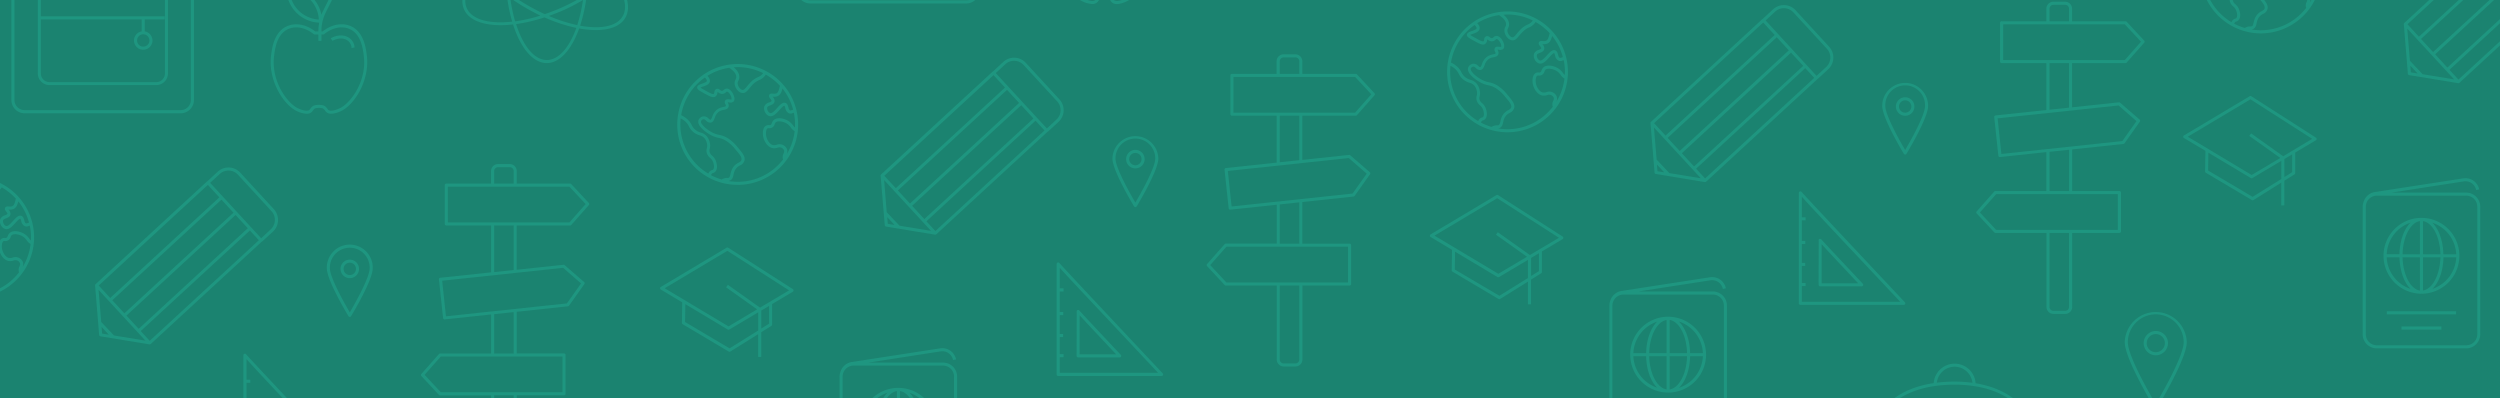 <?xml version="1.0" encoding="UTF-8"?> <svg xmlns="http://www.w3.org/2000/svg" xmlns:xlink="http://www.w3.org/1999/xlink" id="Layer_1" data-name="Layer 1" viewBox="0 0 1280 204"><defs><style>.cls-1{fill:none;}.cls-2{fill:#1b8370;}.cls-3{clip-path:url(#clip-path);}.cls-4{opacity:0.28;}.cls-5{fill:#28c6a8;}</style><clipPath id="clip-path"><rect class="cls-1" width="1280" height="204"></rect></clipPath></defs><title>Course Catalog Banner</title><rect class="cls-2" width="1280" height="204"></rect><g class="cls-3"><g class="cls-4"><path class="cls-5" d="M536.45,67.34l.06.07,5.45-5a8.17,8.17,0,0,0,.47-11.53L525.21,32.17a8.15,8.15,0,0,0-11.53-.46l-5.33,4.91,0,0a.83.83,0,0,0-.22.14l-57,52.54a.81.81,0,0,0-.26.64L453,115.31a.79.79,0,0,0,.66.71l25.09,4.13h.13a.79.79,0,0,0,.53-.2l57-52.55S536.43,67.37,536.45,67.34Zm-21.7-34.47a6.58,6.58,0,0,1,9.3.37l17.22,18.68a6.57,6.57,0,0,1-.38,9.3L536,65.77,509.82,37.41ZM452.68,92.21l24,26-16.11-2.65L454,108.65ZM521.77,52.7,465.9,104.21l-6.18-6.7L515.59,46ZM467,105.37l55.87-51.51,6.25,6.79-55.87,51.51Zm41.68-66.9,5.87,6.37L458.65,96.35,452.77,90Zm-54.41,72.7,3.74,4-3.46-.57Zm24.64,7.13-4.59-5,55.87-51.51,4.59,5Z"></path><path class="cls-5" d="M541,191.71a.79.79,0,0,0,.79.79h52.93a.79.79,0,0,0,.58-1.33c-17.79-18.92-51.55-54.89-52.85-56.45a.76.76,0,0,0-.5-.33.78.78,0,0,0-.88.46.32.32,0,0,0,0,.31H541ZM567.69,164l25.24,26.88H542.61v-8h1.93v-1.58h-1.93v-8.73h1.7V171h-1.7v-9.66h1.78v-1.58h-1.78V149.22h1.93v-1.58h-1.93V137.12C545.13,140,551.56,146.85,567.69,164Z"></path><path class="cls-5" d="M552,183h21.27a.79.79,0,0,0,.58-1.33c-5.69-6-20.47-21.8-21.21-22.65a.79.79,0,0,0-1.36.15.33.33,0,0,0,0,.31l-.06,22.73A.79.79,0,0,0,552,183Zm.79-21.58c2.15,2.44,7.17,7.78,18.66,20H552.76Z"></path><path class="cls-5" d="M349.53,166l23.57,14a.87.87,0,0,0,.41.11.75.75,0,0,0,.41-.12l14.25-8.89v11.65h1.58V170.09l5.21-3.25a.79.79,0,0,0,.37-.67V155.66l10.59-6.29a.79.79,0,0,0,.38-.67.76.76,0,0,0-.36-.67l-33.1-21.2a.78.78,0,0,0-.83,0L338.35,146.9a.79.79,0,0,0,0,1.35l10.94,6.54-.14,10.53A.79.79,0,0,0,349.53,166Zm24,12.36-22.77-13.49.13-9.15,21.71,13a.78.78,0,0,0,.8,0l14.8-8.8v9.3Zm20.25-12.64-4,2.5V159l4-2.38ZM372.4,128.42,404,148.67l-14.88,8.84-16.45-11.69-.91,1.28,15.88,11.29L373,167.11l-32.68-19.53Z"></path><path class="cls-5" d="M554.11.64a13.05,13.05,0,0,0,5.12,1.41,3.57,3.57,0,0,0,2.68-1,7.54,7.54,0,0,0,.51-.64,3.09,3.09,0,0,1,1.2-1.15,7.92,7.92,0,0,1,3.81,0A3.19,3.19,0,0,1,568.64.43a6,6,0,0,0,.5.64c1.88,2,5.7.57,7.81-.43C583.57-2.5,591.75-14.93,590-28c-.47-3.57-1.45-11-7.21-14.26-4.53-2.54-10.4-1.7-15.39,2.19h-.62v-.19a21.52,21.52,0,0,1,2.27-9.61l4.27-8.55-1.41-.71-4.27,8.56a21.36,21.36,0,0,0-.87,2A17.47,17.47,0,0,0,549.66-62.8a.79.79,0,0,0-.79.79A17.45,17.45,0,0,0,565.66-44.6a23.83,23.83,0,0,0-.44,4.29v.19h-1.59c-5-3.89-10.86-4.73-15.38-2.19C542.49-39.07,541.51-31.63,541-28,539.31-14.93,547.48-2.5,554.11.64ZM550.47-61.2a15.89,15.89,0,0,1,15,15A15.88,15.88,0,0,1,550.47-61.2ZM542.6-27.84c.47-3.58,1.35-10.24,6.42-13.09a9.86,9.86,0,0,1,4.89-1.25,14.49,14.49,0,0,1,9,3.47.82.82,0,0,0,.5.17h1.86v3.28h1.58v-3.28h.9a.79.79,0,0,0,.49-.17c4.52-3.63,9.83-4.48,13.84-2.22,5.08,2.85,6,9.51,6.43,13.09,1.75,13.33-6.87,24.53-12.19,27.05-2.23,1.06-5,1.82-6,.76a3.5,3.5,0,0,1-.36-.46,4.72,4.72,0,0,0-1.8-1.65,8.8,8.8,0,0,0-5.18,0,4.58,4.58,0,0,0-1.8,1.65,4.63,4.63,0,0,1-.37.46c-1,1.05-3.75.3-6-.76C549.46-3.31,540.84-14.51,542.6-27.84Z"></path><path class="cls-5" d="M593.07,81.13a11.76,11.76,0,0,0-23.51,0c0,6.21,10.63,23.79,11.08,24.54a.8.8,0,0,0,.67.38.82.82,0,0,0,.68-.38C582.44,104.92,593.07,87.34,593.07,81.13Zm-21.94,0a10.18,10.18,0,0,1,20.36,0c0,4.92-7.81,18.56-10.18,22.59C578.94,99.69,571.13,86.05,571.13,81.13Z"></path><path class="cls-5" d="M581.31,76.73a4.74,4.74,0,1,0,4.74,4.73A4.73,4.73,0,0,0,581.31,76.73Zm0,7.89a3.16,3.16,0,1,1,3.16-3.16A3.17,3.17,0,0,1,581.31,84.62Z"></path><path class="cls-5" d="M490.05,258.19V192.84a7.21,7.21,0,0,0-7.2-7.2h-38.2l36.94-5.73a5.61,5.61,0,0,1,6.37,4.42l1.54-.31a7.19,7.19,0,0,0-8.15-5.67l-45.27,7a7.21,7.21,0,0,0-5.59,4.52c-.07.16-.12.32-.18.48s0,0,0,.05h0a7.16,7.16,0,0,0-.45,2.41v65.35a7.21,7.21,0,0,0,7.2,7.2h45.81A7.21,7.21,0,0,0,490.05,258.19Zm-58.63,0V192.84a5.59,5.59,0,0,1,.37-2h0a2,2,0,0,1,.13-.34,5.62,5.62,0,0,1,5.11-3.32h45.81a5.62,5.62,0,0,1,5.62,5.62v65.35a5.63,5.63,0,0,1-5.62,5.63H437A5.63,5.63,0,0,1,431.42,258.19Z"></path><path class="cls-5" d="M460,198.59A19.42,19.42,0,1,0,479.37,218,19.44,19.44,0,0,0,460,198.59Zm17.8,18.63h-6.54c-.16-7-2.37-13-5.67-16.15A17.87,17.87,0,0,1,477.75,217.22Zm-18.59-17v17h-8.9C450.48,208.23,454.32,201,459.16,200.24Zm0,18.55v17c-4.84-.72-8.68-8-8.9-17Zm1.58,17v-17h8.89C469.42,227.78,465.58,235.05,460.74,235.77Zm0-18.55v-17c4.84.72,8.68,8,8.89,17Zm-6.39-16.15c-3.29,3.18-5.51,9.13-5.66,16.15h-6.54A17.86,17.86,0,0,1,454.35,201.07Zm-12.2,17.72h6.54c.16,7,2.45,13,5.79,16.19A17.84,17.84,0,0,1,442.15,218.79Zm23.39,16.15c3.3-3.18,5.51-9.13,5.67-16.15h6.54A17.87,17.87,0,0,1,465.54,234.94Z"></path><path class="cls-5" d="M657.25,187.65h6a3.59,3.59,0,0,0,3.59-3.58V146.19H691a.79.79,0,0,0,.79-.79V125.54a.79.79,0,0,0-.79-.79H666.8V103.43l26.22-2.8a.84.84,0,0,0,.56-.33l7.87-11.09a.8.8,0,0,0-.13-1.06l-10-8.65a.81.81,0,0,0-.6-.19L666.8,81.87V59.25h27.35a.78.78,0,0,0,.59-.27l9-10.19a.79.79,0,0,0,0-1.06l-9-9.67a.79.79,0,0,0-.58-.25H666.8V31.39a3.59,3.59,0,0,0-3.59-3.58h-6a3.59,3.59,0,0,0-3.59,3.58v6.42H630.74a.79.79,0,0,0-.79.79V58.46a.79.79,0,0,0,.79.79h22.92v24l-26,2.78a.79.79,0,0,0-.53.29.8.8,0,0,0-.17.58l2.11,19.74a.8.8,0,0,0,.79.71H630l23.7-2.53v19.92h-26.1a.78.78,0,0,0-.59.27l-9,10.19a.79.79,0,0,0,0,1.06l9,9.67a.79.79,0,0,0,.58.25h26.1v37.88A3.59,3.59,0,0,0,657.25,187.65Zm8-3.58a2,2,0,0,1-2,2h-6a2,2,0,0,1-2-2V146.19h10Zm-10-152.68a2,2,0,0,1,2-2h6a2,2,0,0,1,2,2v6.42h-10Zm-23.72,8h62.29l8.28,8.89-8.29,9.39H631.52Zm23.72,19.86h10V82l-10,1.06Zm-26.6,28.28,61.93-6.61,9.18,8L692.5,99.1l-61.92,6.61Zm26.6,17.13,10-1.06v21.15h-10Zm-35.62,31.06,8.29-9.39h62.28v18.28H627.9Z"></path><path class="cls-5" d="M377.7,94.66A30.94,30.94,0,1,0,347,59.94v0h0a30.78,30.78,0,0,0,30.69,34.7ZM348.34,63.72c0-1,.06-2.07.16-3.08A10.59,10.59,0,0,1,350.64,62a8.17,8.17,0,0,1,2.11,2.73,8.4,8.4,0,0,0,2.2,2.84,9.55,9.55,0,0,0,3.3,1.74,4.69,4.69,0,0,1,2.56,1.6,6.28,6.28,0,0,1,1.21,3,4.54,4.54,0,0,1-.11,2,4.32,4.32,0,0,0-.09,2.14,4.94,4.94,0,0,0,1.76,2.78A5.18,5.18,0,0,1,365,82.71c.6,1.46.88,3.38.07,4.16-.08.09-.13.1-.34.16a2.73,2.73,0,0,0-.92.39,3.08,3.08,0,0,0-1.13,1.49A29.34,29.34,0,0,1,348.34,63.72ZM403,76.5a4.12,4.12,0,0,0-5.31-2.39,3.68,3.68,0,0,1-1.83.18c-2.11-.45-3.63-3.39-3.68-5.75,0-1.45.27-2.51.81-2.82a1.11,1.11,0,0,1,.67-.08,2.79,2.79,0,0,0,3-2.08,2.39,2.39,0,0,1,.49-.89c.95-.91,3.48-.56,5.23.34a7.14,7.14,0,0,1,2.57,2.34,5.52,5.52,0,0,0,1.92,1.79,29,29,0,0,1-4.19,12A3.68,3.68,0,0,0,403,76.5Zm-7.32-26.88-.09-.12h.09a4.77,4.77,0,0,0,2.48-.28c1.64-.74,2.09-2.49,2.45-3.9a29.28,29.28,0,0,1,5.49,10.86c-.3.07-.56.16-.77.23-.46.17-.58.2-.79.11-.48-.19-.67-.77-.91-1.63s-.5-1.83-1.44-2.19c-1.46-.55-2.81.95-4.24,2.54-1.15,1.29-2.58,2.88-3.58,2.67a2.2,2.2,0,0,1-1.23-1.15,2.4,2.4,0,0,1-.3-1.81c.19-.49.85-.76,1.55-1,.88-.36,2-.8,2.19-1.93A3,3,0,0,0,395.63,49.62Zm3.69-5.69c-.1.31-.2.65-.29,1-.3,1.2-.62,2.43-1.57,2.87a3.39,3.39,0,0,1-1.7.14c-.68-.06-1.54-.13-1.94.64s.16,1.49.57,2c.29.36.64.82.59,1.1s-.65.53-1.23.76a3.82,3.82,0,0,0-2.44,1.95,3.9,3.9,0,0,0,.39,3.12A3.67,3.67,0,0,0,394,59.46a2.48,2.48,0,0,0,.54.06c1.68,0,3.2-1.7,4.56-3.21.77-.86,2.06-2.29,2.49-2.13.2.08.37.69.49,1.14A3.51,3.51,0,0,0,403.91,58a2.46,2.46,0,0,0,1.91-.09,5,5,0,0,1,.62-.19,28.94,28.94,0,0,1,.62,6c0,.55-.05,1.08-.08,1.62a7.71,7.71,0,0,1-.79-.94,8.68,8.68,0,0,0-3.11-2.79c-1.86-1-5.28-1.77-7-.08a3.75,3.75,0,0,0-.88,1.47c-.19.49-.29.74-.63.93a1.36,1.36,0,0,1-.85.13,2.63,2.63,0,0,0-1.53.3c-1.09.62-1.65,2.08-1.6,4.21.07,3,2.06,6.65,4.93,7.26a5.05,5.05,0,0,0,2.57-.2,2.65,2.65,0,0,1,2,0A2.56,2.56,0,0,1,401.45,77a2.38,2.38,0,0,1-.28,1.62,4,4,0,0,0-.37,2.59,2.78,2.78,0,0,0,.16.4A29.31,29.31,0,0,1,377.7,93.09a29,29,0,0,1-4.78-.43,2.29,2.29,0,0,0,.94-.27c1.2-.61,1.45-1.77,1.69-2.89a9.66,9.66,0,0,1,.7-2.23,5.74,5.74,0,0,1,2.65-2.57,3.84,3.84,0,0,0,2.3-2.61c.4-2-1.06-3.78-3.52-6.7a20.93,20.93,0,0,0-4.8-4.46,12.68,12.68,0,0,0-4.62-1.87,13,13,0,0,1-4-1.46c-3.18-1.76-5.68-4.36-5.34-5.54a1.56,1.56,0,0,1,1.19-1c.49-.07.87.23,1.44.73a2.89,2.89,0,0,0,2.27,1c1.27-.15,1.72-1.33,2.16-2.47a6.21,6.21,0,0,1,2.12-3.17,6.65,6.65,0,0,1,2.48-.91c1-.21,2.08-.43,2.44-1.54a2.69,2.69,0,0,0-.29-2c0-.1-.1-.23-.14-.34l.69.07a2.46,2.46,0,0,0,2.31-.45c.9-1,.25-2.79-.08-3.52-.63-1.43-1.89-3.09-3.39-3.1a2.43,2.43,0,0,0-1.61.72,1.54,1.54,0,0,1-.9.44,1.75,1.75,0,0,1-1-.5,1.86,1.86,0,0,0-1.74-.51,1.9,1.9,0,0,0-1.12,1.71c-.08.38-.15.77-.35.91-.49.33-2.67-.89-5-2.19a18.36,18.36,0,0,1-1.76-1.09,8.36,8.36,0,0,1,1.39-.56c1.42-.49,3-1,3.38-2.46.22-.92-.18-1.91-1.21-3a29.25,29.25,0,0,1,11.19-4.12,13.77,13.77,0,0,1,1.18.88c.69.56,2.28,1.88,2.39,3.64a2.6,2.6,0,0,1-.35,1.48,4,4,0,0,0-.48,2.2c.16,2.11,2,4.62,4.11,4.71h.11c1.37,0,2.22-1,3.29-2.33a26.25,26.25,0,0,1,2.16-2.41A10,10,0,0,1,388.7,41a7.37,7.37,0,0,0,2.94-2.18,6.37,6.37,0,0,0,.44-.62A29.17,29.17,0,0,1,399.32,43.93Zm-8.65-6.51-.26.37A5.77,5.77,0,0,1,388,39.53a11.32,11.32,0,0,0-3.32,2.23,31.32,31.32,0,0,0-2.28,2.53c-1,1.21-1.53,1.79-2.12,1.76-1.12,0-2.48-1.76-2.6-3.26a2.39,2.39,0,0,1,.33-1.4,4.13,4.13,0,0,0,.51-2.26c-.15-2.35-2-3.93-2.85-4.67.67,0,1.33-.1,2-.1A29.14,29.14,0,0,1,390.67,37.42Zm-29.81,2.29c1.06,1,1.05,1.59,1,1.74-.15.58-1.43,1-2.36,1.35-1.31.45-2.55.87-2.6,2,0,.83.61,1.33,2.71,2.5,3.57,2,5.36,3,6.66,2.12a2.72,2.72,0,0,0,1-1.91c0-.14.06-.31.1-.44l.27.2a3.21,3.21,0,0,0,2,.82,2.74,2.74,0,0,0,1.94-.81c.3-.25.44-.35.6-.35.41,0,1.14.6,1.74,1.73a3.67,3.67,0,0,1,.58,2.24,2.89,2.89,0,0,1-.95,0c-.73-.1-1.74-.24-2.29.56a1.85,1.85,0,0,0,.1,1.92,1.59,1.59,0,0,1,.23.9c-.08.23-.54.33-1.28.49a8,8,0,0,0-3,1.15,7.69,7.69,0,0,0-2.7,3.9c-.34.89-.57,1.44-.88,1.48s-.57-.22-1-.63a3.32,3.32,0,0,0-2.71-1.1,3.12,3.12,0,0,0-2.48,2.08c-.77,2.71,3.47,5.9,6.1,7.36a14.68,14.68,0,0,0,4.39,1.62A11,11,0,0,1,372,72.26a19,19,0,0,1,4.5,4.2c2.18,2.59,3.39,4,3.13,5.32-.14.71-.6,1-1.54,1.56a7.15,7.15,0,0,0-3.27,3.23,10.78,10.78,0,0,0-.83,2.59c-.23,1-.36,1.57-.87,1.83a1.29,1.29,0,0,1-.74.11,5.64,5.64,0,0,0-1.39.14,7.38,7.38,0,0,0-1.5.66,29,29,0,0,1-5.41-2.18,1.83,1.83,0,0,1,.61-1,1.49,1.49,0,0,1,.43-.17,2.12,2.12,0,0,0,1-.54c1.85-1.79.56-5.23.29-5.91a6.77,6.77,0,0,0-1.81-2.42,3.49,3.49,0,0,1-1.3-2,3,3,0,0,1,.08-1.46,6.08,6.08,0,0,0,.14-2.6A7.79,7.79,0,0,0,362.05,70a6.17,6.17,0,0,0-3.29-2.12,7.84,7.84,0,0,1-2.8-1.47A6.71,6.71,0,0,1,354.14,64a9.8,9.8,0,0,0-2.48-3.18,12.45,12.45,0,0,0-2.9-1.85A29.38,29.38,0,0,1,360.86,39.71Z"></path><path class="cls-5" d="M454.79-131.76a10.75,10.75,0,0,0-10.71,9.95c-10.43,1.56-18.81,5.54-25,11.88C407.73-98.23,408-82.86,408.06-82.24V-5a6.78,6.78,0,0,0,6.77,6.77h79.93A6.78,6.78,0,0,0,501.53-5V-82.25c0-.37-1.06-33.75-36-39.47A10.75,10.75,0,0,0,454.79-131.76Zm0,1.58a9.16,9.16,0,0,1,9.1,8.21,67.81,67.81,0,0,0-9.1-.6,73.88,73.88,0,0,0-9.12.55A9.19,9.19,0,0,1,454.79-130.18ZM500-82.24V-5A5.2,5.2,0,0,1,494.76.18H414.83A5.2,5.2,0,0,1,409.64-5V-82.26c0-.15-.31-15.34,10.6-26.57,7.84-8.07,19.47-12.17,34.55-12.17C498.72-121,499.92-83.81,500-82.24Z"></path><path class="cls-5" d="M280-60.59c-6.71,0-12.69,6.92-16.56,17.68-1.41-.25-2.79-.47-4.13-.61-9.72-1-16.66,1.16-19.54,6.15s-1.3,12.09,4.44,20c.36.5.78,1,1.16,1.49-7.12,7.44-10.32,15-7.76,20.74C240,10.21,247,12.9,256.36,12.9a56.21,56.21,0,0,0,6.32-.39c3.82,12,10.14,19.79,17.28,19.79,6.71,0,12.7-6.94,16.57-17.73a48,48,0,0,0,8.52.83c7.19,0,12.67-2.06,15.13-6.32,3.13-5.43.72-13.32-5.63-21.46,7.15-7.44,10.35-15,7.79-20.76-2.92-6.51-12.64-9.07-25.11-7.67C293.4-52.76,287.09-60.59,280-60.59Zm-38.86,24c2.12-3.67,6.9-5.61,13.66-5.61a41.57,41.57,0,0,1,4.34.24c1.23.13,2.49.32,3.78.55a78.52,78.52,0,0,0-3.18,14.14A76,76,0,0,0,246.45-17c-.33-.43-.69-.86-1-1.28C240.09-25.67,238.55-32.16,241.1-36.58Zm48.63,5.52a98.61,98.61,0,0,1,9.17,6,99,99,0,0,1,.59,10.94A101.15,101.15,0,0,1,298.76-2,98.83,98.83,0,0,1,288,3.68c-3.06,1.37-6.1,2.55-9.09,3.56-2.87-1.31-5.77-2.79-8.67-4.47a98.2,98.2,0,0,1-9.18-6,98.36,98.36,0,0,1-.59-10.9,99.25,99.25,0,0,1,.74-12.18A97.92,97.92,0,0,1,272-32Q276.54-34,281-35.52A96.59,96.59,0,0,1,289.73-31.06Zm-6.47-5.17a81,81,0,0,1,12.91-2.93,80,80,0,0,1,2.48,12c-2.55-1.82-5.27-3.58-8.14-5.23C288.11-33.82,285.69-35.07,283.26-36.23ZM300.61-23.8a74.85,74.85,0,0,1,12,11.32A73.62,73.62,0,0,1,300.45-3a100,100,0,0,0,.62-11.12C301.07-17.46,300.91-20.69,300.61-23.8ZM298.49,0a77.44,77.44,0,0,1-2.94,12.85A78,78,0,0,1,281,8.16c2.52-.89,5.07-1.89,7.63-3A100.91,100.91,0,0,0,298.49,0ZM276.66,8a79.9,79.9,0,0,1-12.91,2.93,81.16,81.16,0,0,1-2.49-12c2.58,1.83,5.29,3.59,8.14,5.23C271.82,5.54,274.25,6.81,276.66,8ZM259.3-4.49a74,74,0,0,1-11.93-11.35,74.1,74.1,0,0,1,12.09-9.43,100,100,0,0,0-.62,11.13C258.84-10.83,259-7.61,259.3-4.49Zm12-28.92a100.91,100.91,0,0,0-9.9,5.11,77.06,77.06,0,0,1,2.93-12.8,77.21,77.21,0,0,1,14.57,4.65C276.41-35.56,273.87-34.55,271.32-33.41ZM239,4.21c-2.31-5.15.66-12.06,7.25-18.92A77.14,77.14,0,0,0,259.53-2.36a82.18,82.18,0,0,0,2.71,13.43C250.62,12.37,241.66,10.11,239,4.21ZM280,30.72c-6.47,0-12.21-7.25-15.76-18.39a83.47,83.47,0,0,0,14.55-3.42,81.05,81.05,0,0,0,16.31,5.38C291.47,24.32,286,30.72,280,30.72ZM318.81,8.29c-3,5.27-11.31,6.77-21.78,4.86A79,79,0,0,0,300.21-1a75.84,75.84,0,0,0,13.3-10.28C319.38-3.8,321.64,3.39,318.81,8.29Zm-15.06-48c8.61,0,15,2.4,17.15,7.22,2.31,5.16-.67,12.08-7.28,19a77.39,77.39,0,0,0-13.24-12.4,82.88,82.88,0,0,0-2.7-13.4A54.31,54.31,0,0,1,303.75-39.72Zm-22.62,2.51a80.68,80.68,0,0,0-16.27-5.39c3.59-10,9-16.41,15.1-16.41,6.46,0,12.2,7.25,15.76,18.38A83,83,0,0,0,281.13-37.21Z"></path><path class="cls-5" d="M134.23,123.55l.05.06,5.45-5a8.17,8.17,0,0,0,.47-11.53L123,88.38a8.17,8.17,0,0,0-11.53-.47l-5.32,4.91,0,0a.71.71,0,0,0-.22.13l-57,52.54a.77.77,0,0,0-.25.64l2.08,25.35a.78.78,0,0,0,.66.71l25.09,4.14h.13a.83.83,0,0,0,.54-.21l57-52.54ZM112.52,89.07a6.59,6.59,0,0,1,9.3.38L139,108.12a6.59,6.59,0,0,1-.38,9.3L133.73,122,107.59,93.61ZM50.46,148.41l24,26-16.11-2.65-6.51-6.9Zm69.08-39.5L63.67,160.42l-6.18-6.7,55.88-51.51Zm-54.8,52.67,55.87-51.51,6.26,6.78L71,168.36Zm41.68-66.91,5.88,6.38L56.42,152.56l-5.87-6.38ZM52,167.37l3.74,4-3.46-.57Zm24.65,7.13-4.6-5L127.94,118l4.59,5Z"></path><path class="cls-5" d="M124.6,238.44a.79.79,0,0,0,.79.79h52.93a.79.79,0,0,0,.58-1.33C161.11,219,127.34,183,126.05,181.46a.77.77,0,0,0-.5-.34.79.79,0,0,0-.89.46.36.36,0,0,0,0,.31h-.06Zm26.65-27.67c10.82,11.53,21.65,23,25.25,26.88H126.18V229.6h1.92V228h-1.92v-8.73h1.7v-1.57h-1.7v-9.67H128v-1.58h-1.77V196h1.92v-1.58h-1.92V183.85C128.69,186.72,135.13,193.58,151.25,210.77Z"></path><path class="cls-5" d="M151.89,56.84A13.05,13.05,0,0,0,157,58.25a3.59,3.59,0,0,0,2.69-1,6.93,6.93,0,0,0,.5-.63,3.15,3.15,0,0,1,1.21-1.16,8.13,8.13,0,0,1,3.8,0,3.08,3.08,0,0,1,1.21,1.16,7,7,0,0,0,.51.63c1.88,1.95,5.69.57,7.8-.43,6.62-3.14,14.8-15.57,13.07-28.68-.47-3.58-1.45-11-7.21-14.27-4.52-2.54-10.4-1.7-15.38,2.2h-.63v-.2a21.66,21.66,0,0,1,2.27-9.61l4.28-8.55L169.71-3l-4.28,8.55a21.36,21.36,0,0,0-.87,2A17.47,17.47,0,0,0,147.43-6.6a.79.79,0,0,0-.79.79,17.45,17.45,0,0,0,16.8,17.41,23,23,0,0,0-.44,4.29v.2h-1.59c-5-3.9-10.87-4.74-15.39-2.2-5.76,3.24-6.74,10.69-7.21,14.27C137.08,41.27,145.26,53.7,151.89,56.84ZM148.24-5a15.87,15.87,0,0,1,15,15A15.89,15.89,0,0,1,148.24-5Zm-7.87,33.36c.48-3.58,1.35-10.24,6.43-13.09,4-2.26,9.31-1.41,13.84,2.22a.79.79,0,0,0,.49.17H163v3.28h1.57V17.66h.9a.79.79,0,0,0,.49-.17c4.53-3.63,9.83-4.48,13.85-2.22,5.07,2.85,5.95,9.51,6.42,13.09C188,41.7,179.37,52.89,174,55.42c-2.23,1-5,1.81-6,.76-.12-.13-.23-.3-.36-.47a4.72,4.72,0,0,0-1.8-1.65,8.8,8.8,0,0,0-5.18,0,4.8,4.8,0,0,0-1.8,1.65,4.8,4.8,0,0,1-.36.47c-1,1-3.76.29-6-.76C147.24,52.89,138.61,41.7,140.37,28.36Z"></path><path class="cls-5" d="M176.64,20.07A4.9,4.9,0,0,1,180,24.44l0,.18,1.54-.36a6.37,6.37,0,0,0-4.39-5.67c-3.91-1.42-7.76,1-7.8,1l.86,1.32S173.51,18.93,176.64,20.07Z"></path><path class="cls-5" d="M190.84,137.34a11.76,11.76,0,1,0-23.51,0c0,6.2,10.63,23.79,11.08,24.53a.79.79,0,0,0,.68.38.78.78,0,0,0,.67-.38C180.21,161.13,190.84,143.54,190.84,137.34Zm-21.93,0a10.18,10.18,0,1,1,20.35,0c0,4.91-7.8,18.55-10.17,22.58C176.72,155.89,168.91,142.25,168.91,137.34Z"></path><path class="cls-5" d="M179.09,132.93a4.74,4.74,0,1,0,4.73,4.73A4.74,4.74,0,0,0,179.09,132.93Zm0,7.89a3.16,3.16,0,1,1,3.16-3.16A3.15,3.15,0,0,1,179.09,140.82Z"></path><path class="cls-5" d="M290.79,156.83a.75.75,0,0,0,.56-.33l7.87-11.09a.78.78,0,0,0-.13-1l-10-8.66a.83.83,0,0,0-.6-.19l-23.95,2.56V115.45h27.36a.8.8,0,0,0,.59-.27l9-10.19a.79.79,0,0,0,0-1.06l-9-9.67a.79.79,0,0,0-.57-.25H264.57V87.6A3.59,3.59,0,0,0,261,84h-6a3.59,3.59,0,0,0-3.58,3.59V94H228.51a.79.79,0,0,0-.79.79v19.86a.79.79,0,0,0,.79.79h22.93v24l-26,2.77a.78.78,0,0,0-.53.29.76.76,0,0,0-.17.58l2.11,19.75a.78.78,0,0,0,.78.7h.08L251.44,161V181H225.33a.8.8,0,0,0-.59.27l-9,10.19a.79.79,0,0,0,0,1.06l9,9.67a.79.79,0,0,0,.58.25h26.11v37.88a3.58,3.58,0,0,0,3.58,3.58h6a3.58,3.58,0,0,0,3.59-3.58V202.39h24.18a.79.79,0,0,0,.79-.79V181.74a.8.8,0,0,0-.79-.79H264.57V159.63ZM253,87.6a2,2,0,0,1,2-2h6a2,2,0,0,1,2,2V94H253Zm-23.72,8h62.28l8.28,8.89-8.29,9.39H229.3ZM253,115.45h10v22.79l-10,1.07Zm-26.61,28.28,61.93-6.61,9.18,8-7.25,10.22-61.92,6.61ZM263,240.27a2,2,0,0,1-2,2h-6a2,2,0,0,1-2-2V202.39h10Zm25-39.46H225.68l-8.29-8.89,8.3-9.39H288ZM263,181H253V160.86l10-1.06Z"></path><path class="cls-5" d="M-13.48,152.44A31,31,0,0,0,17.46,121.5,31,31,0,0,0-13.48,90.56a31,31,0,0,0-30.69,27.16v0h0a31.24,31.24,0,0,0-.25,3.76A31,31,0,0,0-13.48,152.44ZM-42.85,121.5a28.47,28.47,0,0,1,.17-3.08,10.51,10.51,0,0,1,2.13,1.38,8.22,8.22,0,0,1,2.12,2.73,8.27,8.27,0,0,0,2.2,2.84,9.38,9.38,0,0,0,3.3,1.74,4.69,4.69,0,0,1,2.56,1.6,6.24,6.24,0,0,1,1.2,3,4.53,4.53,0,0,1-.11,2,4.6,4.6,0,0,0-.09,2.15,5,5,0,0,0,1.76,2.77,5.07,5.07,0,0,1,1.43,1.88c.61,1.46.89,3.38.08,4.17a.72.72,0,0,1-.34.15,2.57,2.57,0,0,0-.92.39,3.16,3.16,0,0,0-1.14,1.49A29.36,29.36,0,0,1-42.85,121.5Zm54.62,12.78a4.13,4.13,0,0,0-5.32-2.39,3.68,3.68,0,0,1-1.83.18c-2.1-.45-3.62-3.39-3.68-5.75,0-1.46.27-2.51.81-2.82a1.13,1.13,0,0,1,.68-.08,3,3,0,0,0,1.67-.33,2.91,2.91,0,0,0,1.35-1.75,2.27,2.27,0,0,1,.5-.89c1-.91,3.47-.56,5.23.34a7.05,7.05,0,0,1,2.57,2.34,5.49,5.49,0,0,0,1.91,1.79,29.17,29.17,0,0,1-4.18,12A3.73,3.73,0,0,0,11.77,134.28ZM4.45,107.4l-.09-.12h.08A4.8,4.8,0,0,0,6.93,107c1.63-.74,2.08-2.49,2.44-3.9A29.28,29.28,0,0,1,14.86,114a7.2,7.2,0,0,0-.76.23c-.47.17-.58.2-.8.11-.48-.19-.67-.77-.91-1.63s-.5-1.83-1.44-2.19c-1.45-.56-2.8,1-4.23,2.54-1.15,1.29-2.6,2.88-3.58,2.67a2.17,2.17,0,0,1-1.23-1.15,2.46,2.46,0,0,1-.31-1.81c.19-.49.86-.76,1.56-1,.87-.36,2-.8,2.18-1.93A3,3,0,0,0,4.45,107.4Zm3.69-5.69c-.11.31-.2.65-.29,1-.31,1.2-.63,2.43-1.58,2.86a3.26,3.26,0,0,1-1.69.15c-.69-.06-1.54-.13-1.95.64s.16,1.49.58,2c.28.37.64.82.58,1.1s-.65.53-1.22.76a3.79,3.79,0,0,0-2.44,2,3.88,3.88,0,0,0,.39,3.11,3.62,3.62,0,0,0,2.27,1.95,2.55,2.55,0,0,0,.54.06c1.69,0,3.21-1.7,4.56-3.21.77-.86,2.07-2.28,2.5-2.13.19.08.36.69.48,1.14a3.53,3.53,0,0,0,1.85,2.68,2.48,2.48,0,0,0,1.92-.09,4.54,4.54,0,0,1,.62-.19,29.64,29.64,0,0,1,.62,6c0,.55-.05,1.08-.08,1.62a7.71,7.71,0,0,1-.79-.94,8.68,8.68,0,0,0-3.11-2.79c-1.87-1-5.28-1.77-7-.08A3.52,3.52,0,0,0,4,120.78c-.19.49-.3.74-.64.93a1.34,1.34,0,0,1-.85.13,2.52,2.52,0,0,0-1.52.3c-.77.43-1.66,1.52-1.61,4.21.07,3,2.07,6.65,4.93,7.26a5.05,5.05,0,0,0,2.57-.2,2.65,2.65,0,0,1,2,0,2.52,2.52,0,0,1,1.37,1.36,2.29,2.29,0,0,1-.27,1.61A4,4,0,0,0,9.62,139a3.71,3.71,0,0,0,.15.4,29.29,29.29,0,0,1-23.25,11.51,28.88,28.88,0,0,1-4.77-.43,2.34,2.34,0,0,0,.93-.27c1.19-.61,1.44-1.77,1.69-2.89a8.78,8.78,0,0,1,.7-2.23,5.7,5.7,0,0,1,2.65-2.57,3.87,3.87,0,0,0,2.3-2.61c.4-2.05-1.06-3.78-3.52-6.7a20.78,20.78,0,0,0-4.81-4.45,12.58,12.58,0,0,0-4.61-1.88,12.93,12.93,0,0,1-4-1.46c-3.19-1.76-5.68-4.36-5.35-5.54a1.59,1.59,0,0,1,1.2-1c.49-.07.86.23,1.44.73a2.89,2.89,0,0,0,2.27,1c1.26-.15,1.72-1.33,2.16-2.47A6.19,6.19,0,0,1-23.06,115a6.67,6.67,0,0,1,2.47-.91c1-.21,2.08-.44,2.45-1.54a2.73,2.73,0,0,0-.29-2,3.49,3.49,0,0,1-.15-.34l.69.07a2.45,2.45,0,0,0,2.31-.45c.9-1,.25-2.79-.07-3.52-.63-1.43-1.9-3.09-3.4-3.1a2.4,2.4,0,0,0-1.6.72,1.4,1.4,0,0,1-.9.44,1.75,1.75,0,0,1-1-.5,1.87,1.87,0,0,0-1.75-.51c-.85.28-1,1.11-1.12,1.71a1.61,1.61,0,0,1-.34.91c-.48.34-2.68-.89-5-2.19a15.28,15.28,0,0,1-1.77-1.1,9.36,9.36,0,0,1,1.39-.55c1.43-.49,3-1,3.38-2.46.23-.92-.18-1.91-1.2-3A29.2,29.2,0,0,1-17.8,92.49a12,12,0,0,1,1.19.88c.68.56,2.28,1.88,2.39,3.64a2.69,2.69,0,0,1-.36,1.48,4,4,0,0,0-.48,2.2c.17,2.11,2,4.62,4.11,4.71h.12c1.36,0,2.21-1,3.28-2.33a28.11,28.11,0,0,1,2.17-2.41,9.66,9.66,0,0,1,2.9-1.94A7.37,7.37,0,0,0,.46,96.55c.16-.2.3-.41.44-.62A29.54,29.54,0,0,1,8.14,101.71ZM-.52,95.2a4.17,4.17,0,0,1-.26.37,5.77,5.77,0,0,1-2.39,1.74,11.17,11.17,0,0,0-3.31,2.23,29.71,29.71,0,0,0-2.28,2.53c-1,1.21-1.55,1.79-2.12,1.76-1.13,0-2.49-1.76-2.61-3.26a2.53,2.53,0,0,1,.34-1.41,4.16,4.16,0,0,0,.5-2.25c-.15-2.35-2-3.93-2.85-4.67.67,0,1.34-.1,2-.1A29.07,29.07,0,0,1-.52,95.2Zm-29.81,2.29c1.07,1.05,1.06,1.59,1,1.74-.14.58-1.42,1-2.36,1.35-1.31.45-2.55.87-2.59,2,0,.83.61,1.32,2.71,2.5,3.56,2,5.35,3,6.65,2.12a2.74,2.74,0,0,0,1-1.92c0-.13.06-.3.09-.43l.27.2a3.21,3.21,0,0,0,2,.82,3,3,0,0,0,1.93-.81c.3-.25.44-.35.6-.35.41,0,1.14.6,1.75,1.73a3.55,3.55,0,0,1,.57,2.24,2.83,2.83,0,0,1-.94,0c-.74-.1-1.74-.24-2.29.56a1.85,1.85,0,0,0,.09,1.92,1.5,1.5,0,0,1,.23.9c-.08.23-.53.33-1.27.49a7.9,7.9,0,0,0-3,1.15,7.63,7.63,0,0,0-2.7,3.9c-.35.9-.58,1.44-.89,1.48s-.57-.22-1-.63a3.31,3.31,0,0,0-2.7-1.1,3.11,3.11,0,0,0-2.48,2.08c-.78,2.71,3.46,5.9,6.09,7.36a14.78,14.78,0,0,0,4.39,1.62A11.05,11.05,0,0,1-19.16,130a19.38,19.38,0,0,1,4.49,4.2c2.19,2.59,3.39,4,3.14,5.32-.14.71-.6,1-1.54,1.56a7.2,7.2,0,0,0-3.27,3.23,10.35,10.35,0,0,0-.83,2.59c-.23,1.05-.36,1.57-.88,1.83a1.26,1.26,0,0,1-.73.11,5.6,5.6,0,0,0-1.39.14,6.55,6.55,0,0,0-1.52.66,28.91,28.91,0,0,1-5.4-2.18,1.84,1.84,0,0,1,.62-1,1.42,1.42,0,0,1,.42-.17,2.14,2.14,0,0,0,1.05-.54c1.85-1.79.56-5.23.28-5.91a6.77,6.77,0,0,0-1.81-2.42,3.42,3.42,0,0,1-1.29-2,2.85,2.85,0,0,1,.08-1.46,6.15,6.15,0,0,0,.13-2.61,7.89,7.89,0,0,0-1.52-3.7,6.21,6.21,0,0,0-3.29-2.12,8,8,0,0,1-2.81-1.47A6.67,6.67,0,0,1-37,121.78a9.8,9.8,0,0,0-2.48-3.18,12.51,12.51,0,0,0-2.91-1.85A29.38,29.38,0,0,1-30.33,97.49Z"></path><path class="cls-5" d="M99.3,51.19V-26c0-.37-1-33.75-36-39.47a10.74,10.74,0,0,0-10.72-10,10.77,10.77,0,0,0-10.72,10c-10.43,1.56-18.8,5.54-25,11.88C5.51-42,5.82-26.66,5.83-26V51.19A6.78,6.78,0,0,0,12.6,58H92.53A6.78,6.78,0,0,0,99.3,51.19ZM52.57-74a9.14,9.14,0,0,1,9.09,8.22,67.71,67.71,0,0,0-9.09-.61,73.64,73.64,0,0,0-9.12.55A9.18,9.18,0,0,1,52.57-74ZM7.41,51.19V-26.06c0-.15-.31-15.34,10.6-26.57,7.85-8.07,19.47-12.16,34.56-12.16C96.5-64.79,97.69-27.6,97.72-26V51.19a5.2,5.2,0,0,1-5.19,5.19H12.6A5.2,5.2,0,0,1,7.41,51.19Z"></path><path class="cls-5" d="M80-8.44H25.35a6,6,0,0,0-6,6v40a6,6,0,0,0,6,6H80a6,6,0,0,0,6-6v-40A6,6,0,0,0,80-8.44Zm4.44,46.06A4.44,4.44,0,0,1,80,42.05H25.35a4.44,4.44,0,0,1-4.43-4.43V9.93H72.54v6.14a4.73,4.73,0,1,0,1.58,0V9.93H84.31V8.35H20.92V-2.42a4.44,4.44,0,0,1,4.43-4.44H80a4.44,4.44,0,0,1,4.44,4.44ZM73.33,17.56a3.16,3.16,0,1,1-3.15,3.15A3.16,3.16,0,0,1,73.33,17.56Z"></path><path class="cls-5" d="M1231,11.76a.77.77,0,0,0-.25.64l2.08,25.35a.79.79,0,0,0,.66.71l25.09,4.13h.13a.78.78,0,0,0,.54-.21l57-52.54,0-.07,0,.06,5.45-5a8.1,8.1,0,0,0,2.63-5.67,8.08,8.08,0,0,0-2.16-5.86l-17.21-18.68a8.17,8.17,0,0,0-11.54-.46l-5.32,4.91,0,0a1.16,1.16,0,0,0-.22.13Zm1.52,2.89,24,26L1240.38,38l-6.51-6.91Zm14.28,13.16,55.87-51.51,6.26,6.79L1253.05,34.6Zm-1.07-1.16-6.18-6.7,55.88-51.51,6.17,6.7Zm-7.25-7.86-5.87-6.37,55.87-51.51,5.88,6.37Zm-4.4,14.82,3.74,4-3.47-.57Zm24.64,7.13-4.6-5L1310-15.75l4.59,5Zm35.86-85.43a6.6,6.6,0,0,1,9.31.37l17.21,18.68a6.59,6.59,0,0,1-.38,9.3l-4.93,4.55-26.14-28.36Z"></path><path class="cls-5" d="M1117.8,70a.8.8,0,0,0,.38.68l11,6.54L1129,87.76a.77.77,0,0,0,.39.68l23.57,14a.8.8,0,0,0,.4.11.79.79,0,0,0,.42-.12L1168,93.51v11.65h1.57V92.53l5.21-3.25a.8.8,0,0,0,.37-.67V78.1l10.59-6.29a.82.82,0,0,0,.39-.67.79.79,0,0,0-.37-.67l-33.1-21.2a.8.8,0,0,0-.83,0l-33.66,20.09A.8.8,0,0,0,1117.8,70Zm35.53,30.79-22.77-13.48.13-9.15,21.71,13a.8.8,0,0,0,.4.11.87.87,0,0,0,.41-.11l14.8-8.8v9.3Zm20.26-12.63-4,2.5V81.41l4-2.37Zm-21.36-37.31,31.61,20.24L1169,80l-16.44-11.7-.92,1.29,15.88,11.29-14.67,8.72L1120.13,70Z"></path><path class="cls-5" d="M1209.68,171.16a7.21,7.21,0,0,0,7.2,7.2h45.8a7.21,7.21,0,0,0,7.2-7.2V105.81a7.21,7.21,0,0,0-7.2-7.2h-38.2l36.94-5.73a5.6,5.6,0,0,1,6.37,4.42l1.55-.32a7.2,7.2,0,0,0-8.16-5.66l-45.26,7a7.24,7.24,0,0,0-5.6,4.53c-.07.15-.12.32-.18.48s0,0,0,.05h0a7.15,7.15,0,0,0-.44,2.41Zm2-67.31c0-.12.09-.23.13-.35a5.63,5.63,0,0,1,5.12-3.31h45.8a5.63,5.63,0,0,1,5.63,5.62v65.35a5.63,5.63,0,0,1-5.63,5.62h-45.8a5.63,5.63,0,0,1-5.63-5.62V105.81a5.56,5.56,0,0,1,.38-2Z"></path><path class="cls-5" d="M1239.78,150.39A19.42,19.42,0,1,0,1220.36,131,19.44,19.44,0,0,0,1239.78,150.39ZM1222,131.76h6.54c.16,7,2.37,13,5.67,16.14A17.84,17.84,0,0,1,1222,131.76Zm18.59,17v-17h8.9C1249.25,140.75,1245.41,148,1240.57,148.74Zm0-18.56v-17c4.84.73,8.68,8,8.9,17Zm-1.58-17v17h-8.89C1230.31,121.2,1234.15,113.93,1239,113.2Zm0,18.56v17c-4.84-.72-8.68-8-8.89-17Zm6.38,16.14c3.3-3.17,5.52-9.12,5.67-16.14h6.54A17.84,17.84,0,0,1,1245.37,147.9Zm12.21-17.72H1251c-.15-7-2.37-13-5.67-16.14A17.86,17.86,0,0,1,1257.58,130.18ZM1234.19,114c-3.3,3.18-5.51,9.13-5.67,16.14H1222A17.86,17.86,0,0,1,1234.19,114Z"></path><rect class="cls-5" x="1222.05" y="159.36" width="35.46" height="1.58"></rect><rect class="cls-5" x="1229.56" y="167.17" width="20.43" height="1.58"></rect><path class="cls-5" d="M1157.54,17.1a31,31,0,0,0,30.94-30.94,31,31,0,0,0-30.94-30.94,31,31,0,0,0-30.69,27.16v0h0a31.24,31.24,0,0,0-.25,3.76A31,31,0,0,0,1157.54,17.1Zm-29.37-30.94a28.8,28.8,0,0,1,.17-3.09,11,11,0,0,1,2.13,1.39,8,8,0,0,1,2.11,2.73,8.63,8.63,0,0,0,2.2,2.84,9.49,9.49,0,0,0,3.31,1.74,4.69,4.69,0,0,1,2.56,1.6,6.2,6.2,0,0,1,1.2,3,4.54,4.54,0,0,1-.11,2,4.56,4.56,0,0,0-.09,2.14,5,5,0,0,0,1.76,2.78,5.07,5.07,0,0,1,1.43,1.88c.6,1.45.89,3.38.08,4.16-.09.09-.14.1-.34.15a2.83,2.83,0,0,0-.92.4,3.16,3.16,0,0,0-1.14,1.49A29.34,29.34,0,0,1,1128.17-13.84Zm54.62,12.78a4,4,0,0,0-2.21-2.31,4.05,4.05,0,0,0-3.11-.08,3.68,3.68,0,0,1-1.83.18c-2.1-.45-3.63-3.4-3.68-5.75,0-1.46.27-2.51.81-2.82a1.13,1.13,0,0,1,.68-.08,3,3,0,0,0,1.67-.33,3,3,0,0,0,1.35-1.75,2.31,2.31,0,0,1,.49-.89c1-.91,3.48-.56,5.24.34a7.05,7.05,0,0,1,2.57,2.34,5.49,5.49,0,0,0,1.91,1.79,29.22,29.22,0,0,1-4.18,12A3.73,3.73,0,0,0,1182.79-1.06Zm-7.33-26.89-.09-.11h.09a4.8,4.8,0,0,0,2.49-.28c1.63-.75,2.08-2.49,2.44-3.9a29.28,29.28,0,0,1,5.49,10.86c-.3.07-.56.16-.77.23-.46.17-.57.2-.79.11-.48-.19-.67-.77-.91-1.63s-.5-1.83-1.44-2.19c-1.45-.55-2.8,1-4.23,2.54-1.16,1.29-2.61,2.88-3.59,2.66a2.14,2.14,0,0,1-1.23-1.14,2.51,2.51,0,0,1-.3-1.81c.19-.49.85-.76,1.56-1,.87-.35,2-.79,2.18-1.92A3,3,0,0,0,1175.46-27.95Zm3.7-5.69c-.11.32-.2.66-.29,1-.31,1.2-.63,2.43-1.58,2.86a3.26,3.26,0,0,1-1.69.15c-.69-.06-1.54-.14-1.95.64s.16,1.49.58,2c.28.36.64.81.58,1.1s-.65.53-1.22.76a3.77,3.77,0,0,0-2.44,1.95,3.87,3.87,0,0,0,.38,3.11,3.64,3.64,0,0,0,2.28,1.94,2,2,0,0,0,.54.06c1.68,0,3.21-1.69,4.56-3.21.77-.85,2.06-2.28,2.5-2.12.19.07.36.69.48,1.13a3.52,3.52,0,0,0,1.85,2.69,2.45,2.45,0,0,0,1.91-.1l.63-.19a29.74,29.74,0,0,1,.62,6c0,.55-.05,1.08-.08,1.62a8.68,8.68,0,0,1-.8-.94,8.46,8.46,0,0,0-3.1-2.79c-1.87-1-5.28-1.77-7.05-.08a3.6,3.6,0,0,0-.87,1.47c-.19.49-.3.74-.64.93a1.5,1.5,0,0,1-.85.13,2.57,2.57,0,0,0-1.52.29c-.77.44-1.66,1.53-1.61,4.22.07,3,2.07,6.65,4.93,7.26a5.05,5.05,0,0,0,2.57-.2,2.65,2.65,0,0,1,2,0,2.53,2.53,0,0,1,1.37,1.35A2.31,2.31,0,0,1,1181,1a4,4,0,0,0-.37,2.59,2.74,2.74,0,0,0,.15.4,29.28,29.28,0,0,1-23.25,11.5,29,29,0,0,1-4.78-.42,2.56,2.56,0,0,0,.94-.27c1.19-.61,1.44-1.77,1.69-2.89a8.72,8.72,0,0,1,.7-2.24,5.72,5.72,0,0,1,2.65-2.56A3.85,3.85,0,0,0,1161,4.52c.41-2-1-3.77-3.52-6.7a20.92,20.92,0,0,0-4.8-4.45,12.68,12.68,0,0,0-4.62-1.87,13.25,13.25,0,0,1-4-1.46c-3.19-1.77-5.69-4.36-5.35-5.54a1.59,1.59,0,0,1,1.2-1c.49-.08.86.23,1.43.73a2.92,2.92,0,0,0,2.27,1c1.27-.16,1.73-1.33,2.17-2.47a6.15,6.15,0,0,1,2.12-3.17,6.61,6.61,0,0,1,2.47-.91c1-.21,2.08-.44,2.45-1.54a2.73,2.73,0,0,0-.29-2,3.49,3.49,0,0,1-.15-.34,4.36,4.36,0,0,1,.69.07,2.48,2.48,0,0,0,2.31-.45c.9-1,.25-2.79-.07-3.52-.63-1.43-1.9-3.1-3.4-3.1a2.45,2.45,0,0,0-1.61.72,1.42,1.42,0,0,1-.89.44,1.79,1.79,0,0,1-1-.5,1.85,1.85,0,0,0-1.75-.51c-.85.27-1,1.1-1.12,1.71a1.61,1.61,0,0,1-.34.91c-.49.33-2.68-.89-5-2.19a15.28,15.28,0,0,1-1.77-1.1,9.36,9.36,0,0,1,1.39-.55c1.43-.49,3-1,3.38-2.46.23-.92-.18-1.91-1.21-3a29.14,29.14,0,0,1,11.19-4.12,12,12,0,0,1,1.19.88c.68.56,2.27,1.88,2.39,3.64a2.69,2.69,0,0,1-.36,1.48,4,4,0,0,0-.48,2.2c.17,2.1,2,4.62,4.11,4.71h.12c1.36,0,2.21-1,3.28-2.33a28.14,28.14,0,0,1,2.17-2.4,9.54,9.54,0,0,1,2.9-1.94,7.37,7.37,0,0,0,2.94-2.18c.16-.21.3-.41.44-.62A29.74,29.74,0,0,1,1179.16-33.64Zm-8.66-6.5a4.17,4.17,0,0,1-.26.37,6,6,0,0,1-2.39,1.74,11.17,11.17,0,0,0-3.31,2.23,28.56,28.56,0,0,0-2.29,2.53c-1,1.2-1.49,1.8-2.11,1.76-1.13,0-2.49-1.76-2.61-3.27a2.51,2.51,0,0,1,.34-1.4,4.18,4.18,0,0,0,.5-2.26c-.15-2.34-2-3.92-2.85-4.66.67,0,1.34-.1,2-.1A29.1,29.1,0,0,1,1170.5-40.14Zm-29.81,2.29c1.06,1,1.06,1.59,1,1.74-.14.58-1.42,1-2.36,1.34-1.31.46-2.55.88-2.59,2,0,.82.61,1.32,2.71,2.5,3.56,2,5.35,3,6.65,2.11a2.7,2.7,0,0,0,1-1.91c0-.13.06-.3.09-.43l.27.2a3.21,3.21,0,0,0,2,.81,3,3,0,0,0,1.93-.8c.3-.25.44-.35.6-.35.41,0,1.14.59,1.75,1.73a3.55,3.55,0,0,1,.57,2.24,2.83,2.83,0,0,1-.94,0c-.74-.1-1.75-.24-2.29.55a1.87,1.87,0,0,0,.09,1.93,1.49,1.49,0,0,1,.23.89c-.08.24-.53.34-1.27.5a7.74,7.74,0,0,0-3,1.15,7.57,7.57,0,0,0-2.7,3.9c-.35.89-.58,1.44-.89,1.48s-.57-.22-1-.63a3.28,3.28,0,0,0-2.7-1.1,3.11,3.11,0,0,0-2.48,2.08c-.78,2.71,3.46,5.9,6.09,7.36A15.07,15.07,0,0,0,1147.74-7a11.05,11.05,0,0,1,4.12,1.66,19.44,19.44,0,0,1,4.5,4.2c2.18,2.59,3.38,4,3.13,5.32-.14.71-.6,1-1.55,1.56A7.2,7.2,0,0,0,1154.67,9a10.7,10.7,0,0,0-.82,2.59c-.23,1.05-.36,1.57-.88,1.83a1.26,1.26,0,0,1-.73.11,5.72,5.72,0,0,0-1.4.14,6.87,6.87,0,0,0-1.52.65,29.06,29.06,0,0,1-5.39-2.17,1.84,1.84,0,0,1,.62-1A1.42,1.42,0,0,1,1145,11a2.08,2.08,0,0,0,1-.54c1.86-1.8.57-5.24.29-5.91a6.77,6.77,0,0,0-1.81-2.42A3.42,3.42,0,0,1,1143.2.17a2.85,2.85,0,0,1,.08-1.46,6.17,6.17,0,0,0,.13-2.61,7.79,7.79,0,0,0-1.52-3.7,6.15,6.15,0,0,0-3.29-2.12,8,8,0,0,1-2.81-1.47,6.83,6.83,0,0,1-1.82-2.37,9.6,9.6,0,0,0-2.47-3.18,12.51,12.51,0,0,0-2.91-1.85A29.38,29.38,0,0,1,1140.69-37.85Z"></path><path class="cls-5" d="M845.3,62.39a.77.77,0,0,0-.25.64l2.08,25.35a.79.79,0,0,0,.66.71l25.09,4.14H873a.83.83,0,0,0,.54-.21l57-52.54.05-.07,0,.06,5.45-5a8.18,8.18,0,0,0,.47-11.54L919.34,5.25a8.07,8.07,0,0,0-5.66-2.63,8.18,8.18,0,0,0-5.87,2.16l-5.32,4.91,0,0a.71.71,0,0,0-.22.13Zm1.52,2.89,24,26-16.11-2.65-6.51-6.91ZM861.1,78.45,917,26.94l6.26,6.78L867.35,85.23ZM860,77.29l-6.18-6.7,55.88-51.51,6.17,6.7Zm-7.25-7.86-5.87-6.38,55.87-51.51,5.88,6.38Zm-4.41,14.81,3.74,4-3.46-.57ZM873,91.37l-4.6-5L924.3,34.88l4.59,5ZM908.88,5.94a6.59,6.59,0,0,1,4.73-1.74,6.52,6.52,0,0,1,4.57,2.11L935.4,25A6.6,6.6,0,0,1,935,34.3l-4.93,4.54L904,10.48Z"></path><path class="cls-5" d="M921,155.31a.79.79,0,0,0,.79.79h52.93a.79.79,0,0,0,.58-1.33c-17.79-18.92-51.56-54.89-52.85-56.44a.8.8,0,0,0-.5-.34.78.78,0,0,0-.89.46.36.36,0,0,0,0,.31H921Zm26.65-27.67c10.82,11.53,21.65,23,25.25,26.88H922.54v-8.05h1.92v-1.58h-1.92v-8.73h1.7v-1.57h-1.7v-9.67h1.77v-1.58h-1.77V112.82h1.92v-1.58h-1.92V100.72C925.05,103.59,931.49,110.45,947.61,127.64Z"></path><path class="cls-5" d="M931.9,146.6h21.27a.79.79,0,0,0,.58-1.33c-5.69-6.05-20.48-21.8-21.21-22.65a.79.79,0,0,0-1.36.15.35.35,0,0,0,0,.32l-.06,22.72A.79.79,0,0,0,931.9,146.6Zm.79-21.58c2.15,2.44,7.17,7.78,18.66,20H932.69Z"></path><path class="cls-5" d="M743.67,139.08l23.57,14a.8.8,0,0,0,.4.11.79.79,0,0,0,.42-.12l14.25-8.89v11.65h1.58V143.16l5.2-3.25a.79.79,0,0,0,.37-.67V128.73l10.59-6.29a.79.79,0,0,0,0-1.34L767,99.9a.78.78,0,0,0-.83,0L732.48,120a.79.79,0,0,0,0,1.35l10.95,6.55-.15,10.52A.8.8,0,0,0,743.67,139.08Zm24,12.36L744.86,138l.13-9.15,21.71,13a.8.8,0,0,0,.4.11.87.87,0,0,0,.41-.11l14.8-8.8v9.3Zm20.26-12.63-4,2.49v-9.25l4-2.38Zm-21.36-37.32,31.61,20.25-14.88,8.84-16.44-11.69-.92,1.28,15.88,11.29-14.67,8.72-32.68-19.53Z"></path><path class="cls-5" d="M975.45,42.45a11.77,11.77,0,0,0-11.76,11.76c0,6.2,10.63,23.79,11.08,24.53a.79.79,0,0,0,.68.38.78.78,0,0,0,.67-.38c.45-.74,11.08-18.33,11.08-24.53A11.76,11.76,0,0,0,975.45,42.45Zm0,34.34c-2.37-4-10.18-17.67-10.18-22.58a10.18,10.18,0,1,1,20.35,0C985.62,59.12,977.82,72.76,975.45,76.79Z"></path><path class="cls-5" d="M975.45,49.8a4.74,4.74,0,1,0,4.73,4.73A4.74,4.74,0,0,0,975.45,49.8Zm0,7.89a3.16,3.16,0,1,1,3.16-3.16A3.15,3.15,0,0,1,975.45,57.69Z"></path><path class="cls-5" d="M824,221.79a7.21,7.21,0,0,0,7.2,7.2H877a7.21,7.21,0,0,0,7.19-7.2V156.44a7.21,7.21,0,0,0-7.19-7.2h-38.2l36.94-5.73a5.61,5.61,0,0,1,6.36,4.43l1.55-.32a7.19,7.19,0,0,0-8.16-5.66l-45.26,7a7.23,7.23,0,0,0-5.6,4.52c-.07.16-.12.32-.18.48l0,.05h0a7.2,7.2,0,0,0-.44,2.41Zm1.95-67.31.13-.34a5.64,5.64,0,0,1,5.12-3.32H877a5.63,5.63,0,0,1,5.62,5.62v65.35a5.63,5.63,0,0,1-5.62,5.63H831.18a5.64,5.64,0,0,1-5.63-5.63V156.44a5.6,5.6,0,0,1,.38-2Z"></path><path class="cls-5" d="M854.08,201a19.42,19.42,0,1,0-19.42-19.42A19.44,19.44,0,0,0,854.08,201Zm-17.8-18.63h6.54c.16,7,2.37,13,5.67,16.14A17.86,17.86,0,0,1,836.28,182.4Zm18.59,17v-17h8.9C863.55,191.38,859.71,198.65,854.87,199.38Zm0-18.56v-17c4.84.72,8.68,8,8.9,17Zm-1.58-17v17H844.4C844.61,171.83,848.45,164.56,853.29,163.84Zm0,18.56v17c-4.84-.73-8.68-8-8.89-17Zm6.38,16.14c3.3-3.18,5.52-9.13,5.67-16.14h6.54A17.86,17.86,0,0,1,859.67,198.54Zm12.21-17.72h-6.54c-.16-7-2.45-13-5.8-16.19A17.84,17.84,0,0,1,871.88,180.82Zm-23.39-16.14c-3.3,3.18-5.51,9.12-5.67,16.14h-6.54A17.84,17.84,0,0,1,848.49,164.68Z"></path><path class="cls-5" d="M1012.11,109.34l9,9.67a.79.79,0,0,0,.58.25h26.11v37.88a3.58,3.58,0,0,0,3.58,3.58h6a3.58,3.58,0,0,0,3.59-3.58V119.26h24.18a.79.79,0,0,0,.79-.79V98.61a.8.8,0,0,0-.79-.79h-24.18V76.5l26.22-2.8a.75.75,0,0,0,.56-.33l7.87-11.09a.78.78,0,0,0-.13-1.05l-10-8.66a.82.82,0,0,0-.6-.19l-24,2.56V32.32h27.36a.8.8,0,0,0,.59-.27l9-10.19a.79.79,0,0,0,0-1.06l-9-9.67a.79.79,0,0,0-.57-.25h-27.36V4.47a3.59,3.59,0,0,0-3.59-3.59h-6a3.59,3.59,0,0,0-3.58,3.59v6.41h-22.93a.79.79,0,0,0-.79.79V31.53a.79.79,0,0,0,.79.79h22.93v24l-26,2.77a.79.79,0,0,0-.7.87l2.11,19.75a.78.78,0,0,0,.78.7h.08l23.71-2.54V97.82h-26.11a.8.8,0,0,0-.59.27l-9,10.19A.79.79,0,0,0,1012.11,109.34Zm47.24,47.8a2,2,0,0,1-2,2h-6a2,2,0,0,1-2-2V119.26h10Zm-10-152.67a2,2,0,0,1,2-2h6a2,2,0,0,1,2,2v6.41h-10Zm-23.72,8h62.28l8.28,8.89-8.29,9.39h-62.27Zm23.72,19.86h10V55.11l-10,1.07ZM1022.77,60.6,1084.7,54l9.18,8-7.25,10.22-61.92,6.61Zm26.61,17.13,10-1.06V97.82h-10ZM1022.05,99.4h62.27v18.28H1022l-8.29-8.89Z"></path><path class="cls-5" d="M771.84,5.86A31,31,0,0,0,741.15,33v0h0A30.93,30.93,0,1,0,771.84,5.86Zm17.92,16.83a.76.76,0,0,0-.08-.11h.08a4.7,4.7,0,0,0,2.49-.28c1.63-.74,2.08-2.49,2.44-3.89a29.16,29.16,0,0,1,5.49,10.85,7,7,0,0,0-.76.24c-.47.16-.58.19-.8.11-.48-.19-.67-.77-.91-1.64s-.5-1.83-1.44-2.19c-1.45-.55-2.8.95-4.23,2.55-1.16,1.28-2.6,2.87-3.59,2.66a2.2,2.2,0,0,1-1.23-1.15,2.5,2.5,0,0,1-.3-1.81c.19-.49.85-.76,1.56-1,.87-.35,2-.8,2.18-1.93A3,3,0,0,0,789.76,22.69Zm-5-12.2a4.28,4.28,0,0,1-.26.38,5.84,5.84,0,0,1-2.39,1.73,11.17,11.17,0,0,0-3.31,2.23,30,30,0,0,0-2.29,2.54c-1,1.2-1.55,1.77-2.11,1.75-1.13-.05-2.49-1.75-2.61-3.26a2.34,2.34,0,0,1,.34-1.4,4.23,4.23,0,0,0,.5-2.26c-.15-2.35-2-3.93-2.85-4.66.67,0,1.34-.11,2-.11A29.1,29.1,0,0,1,784.8,10.49ZM755,12.78c1.06,1.05,1.06,1.59,1,1.75-.14.57-1.42,1-2.36,1.34-1.31.45-2.55.88-2.59,2,0,.83.61,1.33,2.71,2.51,3.56,2,5.35,3,6.65,2.11a2.72,2.72,0,0,0,1-1.91c0-.13.06-.31.09-.43a2.61,2.61,0,0,1,.27.19,3.21,3.21,0,0,0,2,.82,2.93,2.93,0,0,0,1.93-.8c.3-.25.44-.36.6-.36.41,0,1.14.6,1.75,1.73a3.55,3.55,0,0,1,.57,2.24,2.83,2.83,0,0,1-.94,0c-.74-.1-1.75-.24-2.29.56a1.87,1.87,0,0,0,.09,1.93,1.47,1.47,0,0,1,.23.89c-.08.23-.53.34-1.27.49a8.07,8.07,0,0,0-3,1.15,7.59,7.59,0,0,0-2.7,3.91c-.35.89-.58,1.43-.89,1.47s-.57-.21-1-.62a3.27,3.27,0,0,0-2.7-1.11,3.12,3.12,0,0,0-2.48,2.08c-.78,2.71,3.46,5.91,6.09,7.36A14.78,14.78,0,0,0,762,43.67a11.22,11.22,0,0,1,4.12,1.66,19.17,19.17,0,0,1,4.49,4.2c2.19,2.59,3.39,4,3.14,5.32-.14.72-.6,1-1.55,1.56A7.25,7.25,0,0,0,769,59.64a10.63,10.63,0,0,0-.82,2.6c-.23,1-.37,1.56-.88,1.82a1.35,1.35,0,0,1-.73.12,5.08,5.08,0,0,0-1.39.13,7.29,7.29,0,0,0-1.53.66,29.1,29.1,0,0,1-5.39-2.18,1.87,1.87,0,0,1,.62-1,1.18,1.18,0,0,1,.42-.16,2.11,2.11,0,0,0,1-.55c1.85-1.79.57-5.23.29-5.9a6.59,6.59,0,0,0-1.81-2.42,3.52,3.52,0,0,1-1.3-1.95,2.94,2.94,0,0,1,.09-1.46,6.18,6.18,0,0,0,.13-2.61A7.88,7.88,0,0,0,756.19,43a6.21,6.21,0,0,0-3.29-2.12,8,8,0,0,1-2.81-1.46,7,7,0,0,1-1.82-2.37,9.52,9.52,0,0,0-2.47-3.19,12.48,12.48,0,0,0-2.91-1.84A29.38,29.38,0,0,1,755,12.78Zm-12.52,24a28.51,28.51,0,0,1,.17-3.09,11,11,0,0,1,2.13,1.38,8,8,0,0,1,2.11,2.73,8.43,8.43,0,0,0,2.2,2.84,9.49,9.49,0,0,0,3.31,1.74A4.75,4.75,0,0,1,755,44a6.29,6.29,0,0,1,1.2,3,4.51,4.51,0,0,1-.11,2,4.6,4.6,0,0,0-.09,2.15,5,5,0,0,0,1.76,2.78,5.11,5.11,0,0,1,1.43,1.87c.6,1.46.88,3.39.08,4.17a.63.63,0,0,1-.34.15,2.57,2.57,0,0,0-.92.39A3.26,3.26,0,0,0,756.82,62,29.33,29.33,0,0,1,742.47,36.8Zm54.61,12.78a4,4,0,0,0-2.2-2.32,4.1,4.1,0,0,0-3.11-.08,3.57,3.57,0,0,1-1.83.18c-2.1-.45-3.63-3.39-3.68-5.75,0-1.45.27-2.5.81-2.81a1.05,1.05,0,0,1,.68-.09,2.9,2.9,0,0,0,1.67-.33,2.94,2.94,0,0,0,1.35-1.75,2.39,2.39,0,0,1,.49-.89c1-.91,3.48-.56,5.24.35a7,7,0,0,1,2.57,2.33,5.42,5.42,0,0,0,1.91,1.8,29.17,29.17,0,0,1-4.18,12A3.66,3.66,0,0,0,797.08,49.58Zm4-11.17a8.68,8.68,0,0,1-.8-.94,8.55,8.55,0,0,0-3.1-2.79c-1.87-1-5.28-1.76-7.05-.07a3.57,3.57,0,0,0-.87,1.46c-.19.5-.3.74-.64.93a1.34,1.34,0,0,1-.85.13,2.52,2.52,0,0,0-1.52.3c-.77.44-1.66,1.52-1.61,4.22.07,3,2.07,6.64,4.93,7.25a5.05,5.05,0,0,0,2.57-.19,2.6,2.6,0,0,1,2,0,2.55,2.55,0,0,1,1.37,1.36,2.28,2.28,0,0,1-.28,1.62,4,4,0,0,0-.36,2.58,2.37,2.37,0,0,0,.15.4,29.29,29.29,0,0,1-23.25,11.51,28.9,28.9,0,0,1-4.78-.43,2.52,2.52,0,0,0,.94-.26c1.19-.62,1.44-1.78,1.69-2.9a8.78,8.78,0,0,1,.7-2.23A5.75,5.75,0,0,1,773,57.77a3.83,3.83,0,0,0,2.29-2.61c.4-2-1.05-3.78-3.52-6.7A20.71,20.71,0,0,0,767,44a12.36,12.36,0,0,0-4.61-1.87,13.47,13.47,0,0,1-4-1.46c-3.19-1.77-5.69-4.36-5.35-5.55a1.61,1.61,0,0,1,1.2-1c.49-.07.86.23,1.43.73a2.9,2.9,0,0,0,2.27,1c1.27-.15,1.73-1.33,2.17-2.47a6.19,6.19,0,0,1,2.12-3.17,6.64,6.64,0,0,1,2.47-.9c1-.22,2.08-.44,2.45-1.54a2.76,2.76,0,0,0-.29-2.05c0-.1-.11-.23-.15-.33.16,0,.49,0,.69.06a2.48,2.48,0,0,0,2.31-.44c.9-1,.25-2.8-.07-3.53-.63-1.43-1.9-3.09-3.4-3.09a2.44,2.44,0,0,0-1.61.71c-.35.3-.56.45-.89.44a1.82,1.82,0,0,1-1-.49,1.85,1.85,0,0,0-1.74-.52,1.9,1.9,0,0,0-1.12,1.71c-.07.38-.15.78-.34.91-.49.33-2.68-.89-5-2.19a15.9,15.9,0,0,1-1.77-1.09,8.36,8.36,0,0,1,1.39-.56c1.43-.49,3-1.05,3.38-2.46.23-.92-.18-1.9-1.2-3a29.19,29.19,0,0,1,11.18-4.11,11.75,11.75,0,0,1,1.19.87c.68.56,2.28,1.88,2.39,3.64a2.67,2.67,0,0,1-.36,1.48,4,4,0,0,0-.48,2.2c.17,2.11,2,4.63,4.11,4.72h.12c1.36,0,2.21-1,3.28-2.33A29.7,29.7,0,0,1,779.94,16a9.73,9.73,0,0,1,2.9-1.94,7.5,7.5,0,0,0,2.94-2.17c.16-.21.3-.42.44-.63A29.78,29.78,0,0,1,793.46,17c-.11.32-.2.65-.29,1-.31,1.2-.63,2.43-1.58,2.87a3.36,3.36,0,0,1-1.69.14c-.69-.06-1.54-.13-1.95.64s.16,1.49.58,2,.64.82.58,1.11-.65.52-1.22.76a3.78,3.78,0,0,0-2.44,1.94,3.86,3.86,0,0,0,.39,3.12,3.63,3.63,0,0,0,2.27,1.94,2.48,2.48,0,0,0,.54.06c1.68,0,3.21-1.7,4.56-3.21.77-.86,2.06-2.28,2.5-2.13.19.08.36.69.48,1.14A3.51,3.51,0,0,0,798,31.07,2.41,2.41,0,0,0,800,31a5.19,5.19,0,0,1,.63-.19,29.74,29.74,0,0,1,.62,6C801.2,37.34,801.15,37.87,801.12,38.41Z"></path><path class="cls-5" d="M1103.75,209.22a.8.8,0,0,0,.67-.38c.62-1,15.2-25.15,15.2-33.6a15.88,15.88,0,0,0-31.75,0c0,8.45,14.58,32.57,15.2,33.6A.82.82,0,0,0,1103.75,209.22Zm0-48.28a14.31,14.31,0,0,1,14.29,14.3c0,7-11.38,26.72-14.29,31.65-2.92-4.93-14.3-24.62-14.3-31.65A14.32,14.32,0,0,1,1103.75,160.94Z"></path><path class="cls-5" d="M1110,175.69a6.22,6.22,0,1,0-6.22,6.22A6.23,6.23,0,0,0,1110,175.69Zm-10.86,0a4.64,4.64,0,1,1,4.64,4.64A4.64,4.64,0,0,1,1099.11,175.69Z"></path><path class="cls-5" d="M1000.77,186.19a10.77,10.77,0,0,0-10.72,9.95c-10.43,1.57-18.8,5.54-25,11.89-11.37,11.7-11.06,27.06-11,27.69v77.22a6.78,6.78,0,0,0,6.77,6.77h79.92a6.78,6.78,0,0,0,6.77-6.77V235.71c0-.37-1-33.76-36-39.48A10.76,10.76,0,0,0,1000.77,186.19Zm0,1.58a9.16,9.16,0,0,1,9.1,8.22,68,68,0,0,0-9.1-.61,73.76,73.76,0,0,0-9.12.55A9.19,9.19,0,0,1,1000.77,187.77Zm45.16,47.95v77.22a5.2,5.2,0,0,1-5.2,5.19H960.81a5.2,5.2,0,0,1-5.2-5.19V235.7c0-.16-.31-15.35,10.6-26.57,7.85-8.08,19.47-12.17,34.56-12.17C1044.7,197,1045.9,234.15,1045.93,235.72Z"></path></g></g></svg> 